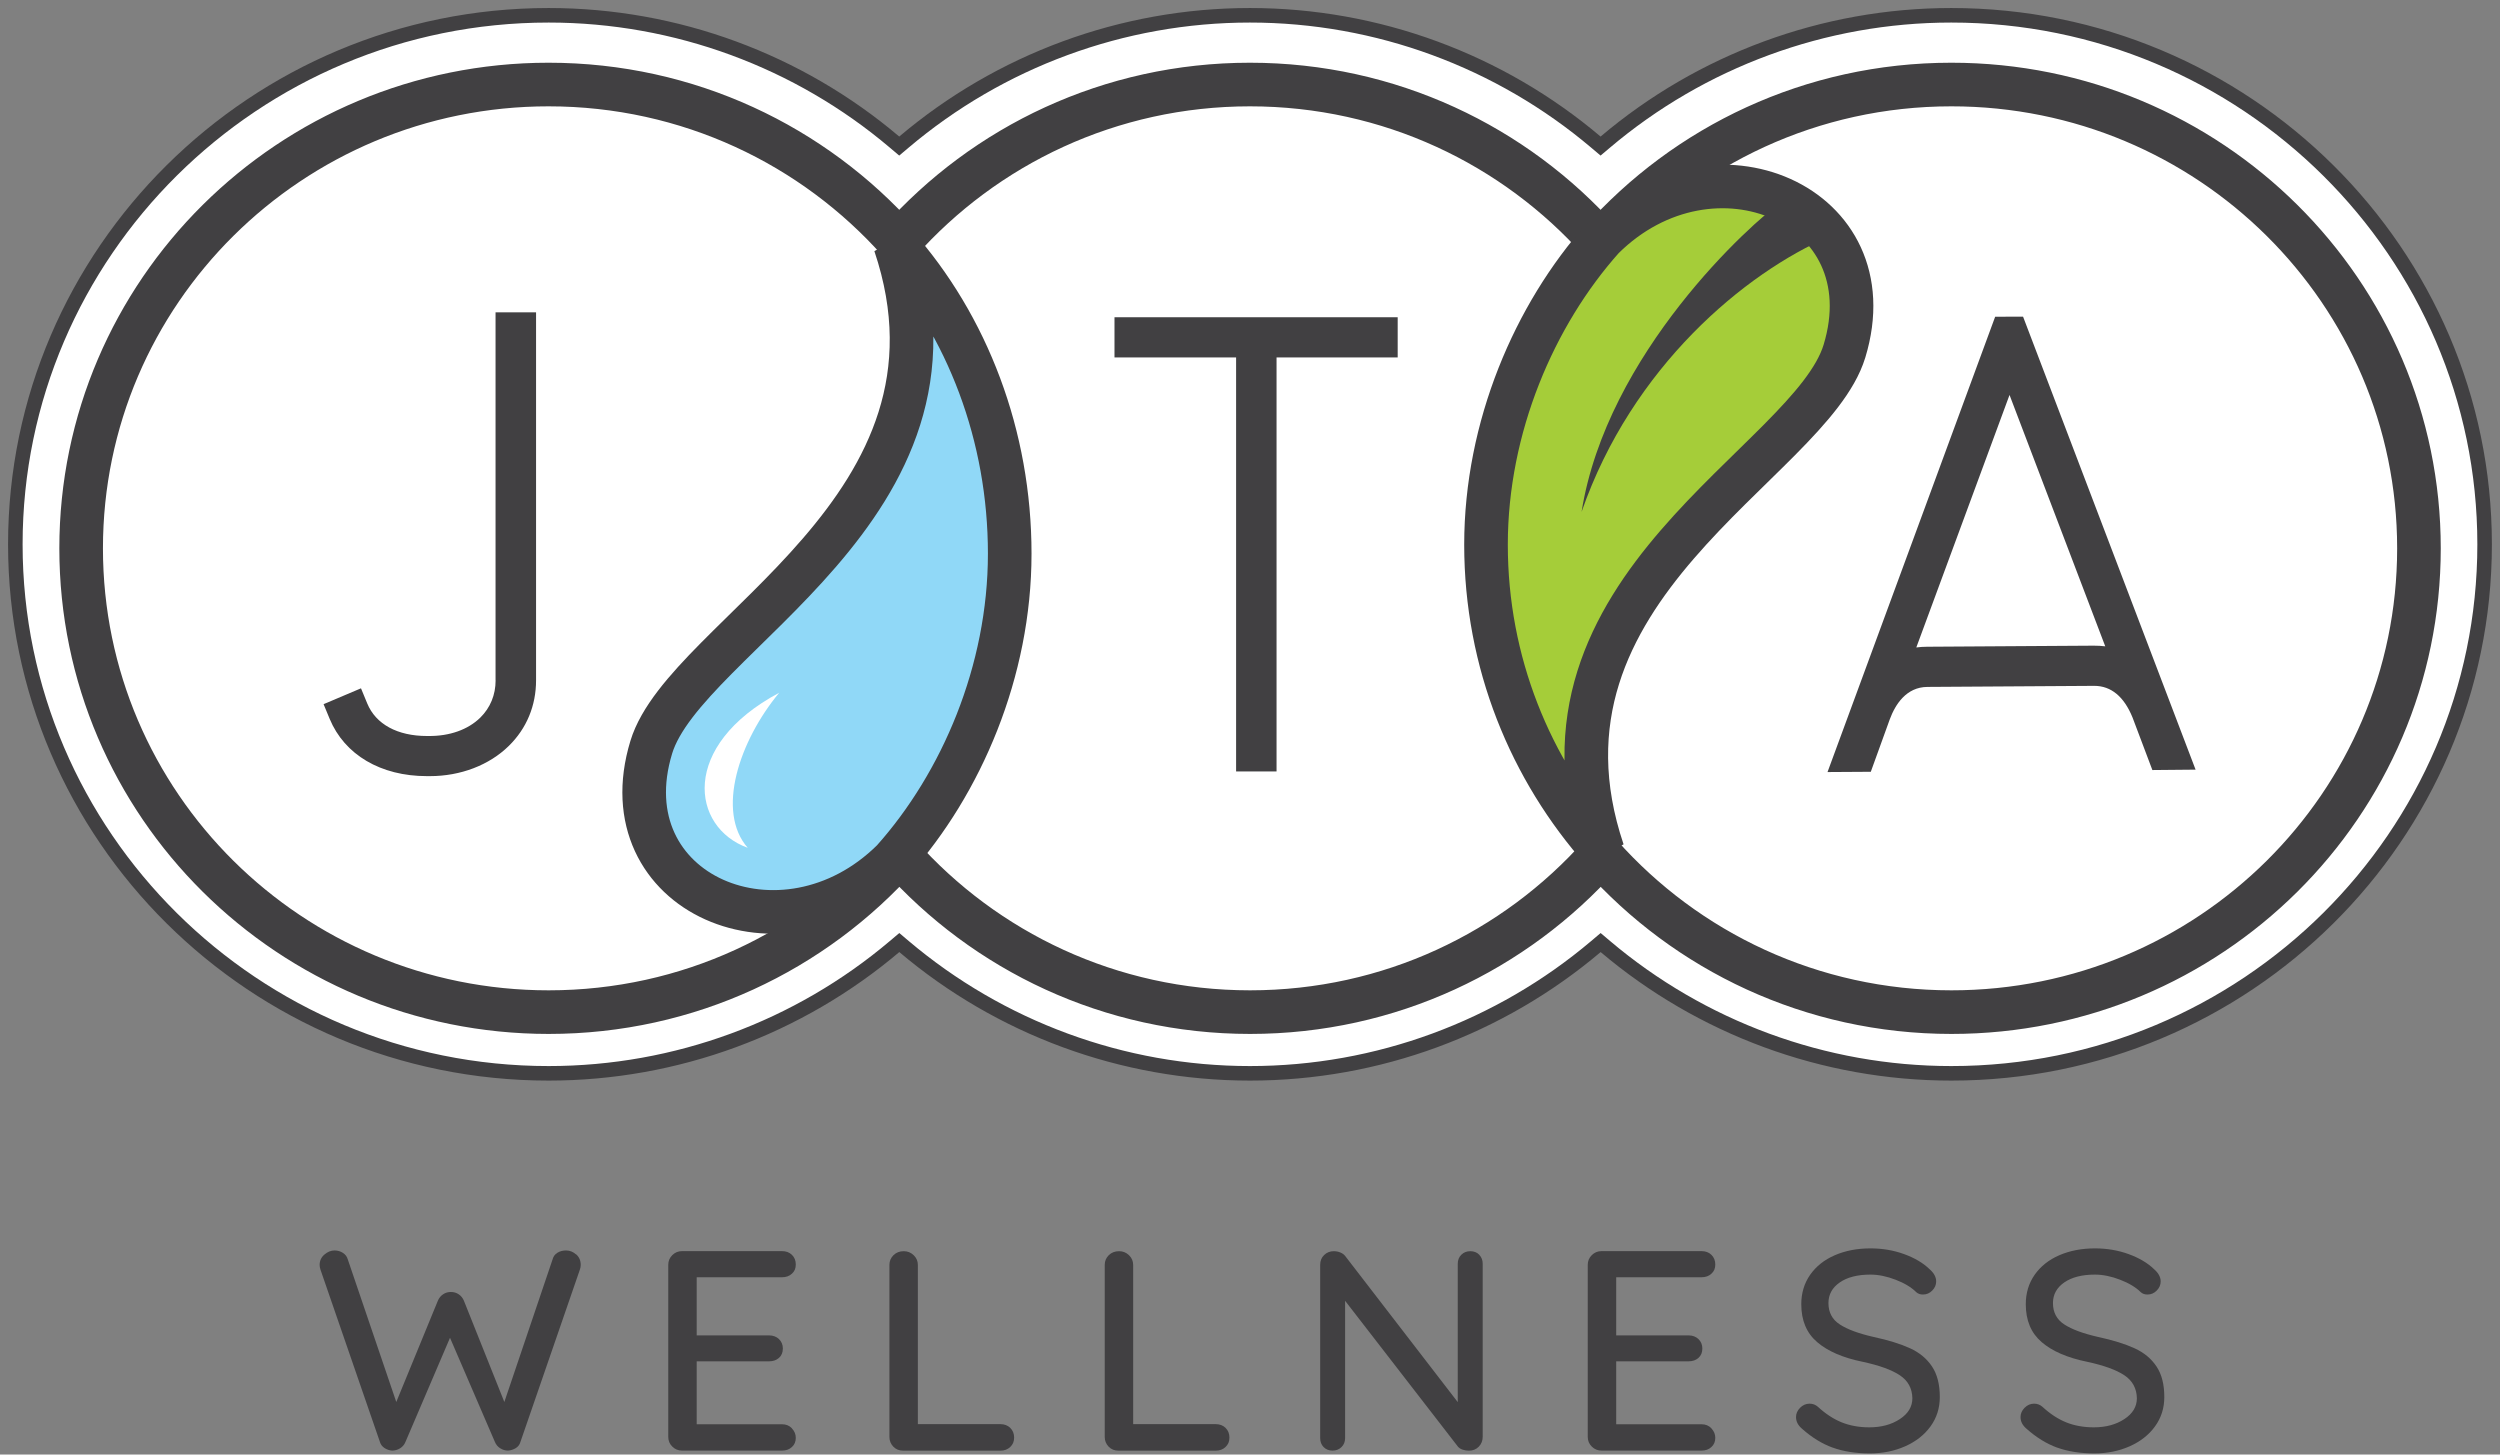 <svg xmlns="http://www.w3.org/2000/svg" width="275" height="160" viewBox="0 0 275 160" fill="none"><rect x="0" y="0" width="275" height="160" fill="#808080" stroke="none"/><g clip-path="url(#clip0_18858_8002)"><path d="M214.637 1.682C246.991 1.682 273.307 27.796 273.308 59.877C273.308 91.958 246.999 118.066 214.645 118.066C200.62 118.066 187.144 113.051 176.587 104.117L176.07 103.68L175.555 104.117C164.998 113.051 151.529 118.066 137.497 118.066C123.466 118.066 109.997 113.051 99.439 104.117L98.923 103.68L98.406 104.117C87.849 113.051 74.374 118.066 60.35 118.066C27.995 118.066 1.687 91.958 1.687 59.877C1.687 27.796 28.002 1.682 60.356 1.682C74.381 1.682 87.856 6.696 98.398 15.63L98.915 16.067L99.432 15.631C109.989 6.697 123.458 1.682 137.489 1.682C151.521 1.682 164.99 6.697 175.547 15.631L176.063 16.067L176.58 15.631C187.137 6.697 200.613 1.682 214.637 1.682Z" fill="white" stroke="#414042" stroke-width="1.599"></path><path d="M136.059 111.533C164.603 111.533 187.743 88.578 187.743 60.261C187.743 31.944 164.603 8.989 136.059 8.989C107.515 8.989 84.375 31.944 84.375 60.261C84.375 88.578 107.515 111.533 136.059 111.533Z" fill="white"></path><path d="M59.653 111.533C88.197 111.533 111.337 88.578 111.337 60.261C111.337 31.944 88.197 8.989 59.653 8.989C31.108 8.989 7.969 31.944 7.969 60.261C7.969 88.578 31.108 111.533 59.653 111.533Z" fill="white"></path><path d="M213.59 111.533C242.134 111.533 265.274 88.578 265.274 60.261C265.274 31.944 242.134 8.989 213.59 8.989C185.046 8.989 161.906 31.944 161.906 60.261C161.906 88.578 185.046 111.533 213.59 111.533Z" fill="white"></path><path d="M214.638 9.298C199.274 9.298 185.489 15.992 176.064 26.592C166.64 15.992 152.855 9.298 137.49 9.298C122.126 9.298 108.341 15.992 98.917 26.592C89.492 15.992 75.707 9.298 60.343 9.298C31.95 9.298 8.926 32.146 8.926 60.319C8.926 88.493 31.95 111.334 60.358 111.334C75.722 111.334 89.507 104.64 98.931 94.04C108.356 104.64 122.141 111.334 137.505 111.334C152.87 111.334 166.654 104.64 176.079 94.04C185.504 104.64 199.289 111.334 214.653 111.334C243.053 111.334 266.085 88.493 266.085 60.319C266.085 32.146 243.061 9.298 214.653 9.298H214.638Z" stroke="#414042" stroke-width="4.797"></path><path d="M54.517 74.84C54.517 76.436 53.931 77.856 52.834 78.937C51.477 80.269 49.445 80.982 47.147 80.96C47.087 80.96 47.021 80.96 46.961 80.96C43.721 80.96 41.34 79.665 40.399 77.385L39.709 75.715L35.594 77.459L36.261 79.069C37.9 83.027 41.882 85.374 46.954 85.374C47.028 85.374 47.095 85.374 47.169 85.374C47.213 85.374 47.258 85.374 47.295 85.374C50.661 85.374 53.813 84.167 55.971 82.049C57.928 80.129 58.967 77.628 58.967 74.832V34.359H54.51V74.832L54.517 74.84Z" fill="#414042"></path><path d="M122.594 39.318H135.971V84.859H140.42V39.318H153.745V34.897H122.594V39.318Z" fill="#414042"></path><path d="M222.539 34.831H221.59L220.425 34.838H219.469L201.027 84.926L205.788 84.896L207.879 79.115C208.48 77.504 209.681 75.576 212.017 75.561L230.34 75.444C230.34 75.444 230.354 75.444 230.369 75.444C232.223 75.444 233.647 76.628 234.581 78.931L236.761 84.705L241.514 84.661L222.539 34.838V34.831ZM231.578 71.096C231.17 71.045 230.747 71.023 230.31 71.023L211.987 71.141C211.579 71.141 211.179 71.17 210.793 71.221L221.048 43.445L231.578 71.096Z" fill="#414042"></path><path d="M176.319 93.641C166.523 64.563 199.113 51.013 202.888 38.633C207.811 22.479 188.369 14.233 176.319 26.186C168.785 34.631 163.461 46.982 163.461 59.914C163.461 72.846 168.318 84.645 176.319 93.641Z" fill="#A5CD39" stroke="#414042" stroke-width="4.797"></path><path d="M195.988 22.199C192.718 24.443 176.739 38.846 173.973 56.309C179.504 40.339 191.969 29.997 201.275 26.002" fill="#414042"></path><path d="M98.455 26.863C108.251 55.942 75.416 69.808 71.642 82.188C66.718 98.342 86.161 106.588 98.211 94.635C105.752 86.19 111.069 73.839 111.069 60.907C111.069 47.975 106.449 35.852 98.455 26.863Z" fill="#90D8F7" stroke="#414042" stroke-width="4.797"></path><path d="M82.25 93.26C76.014 91.009 74.768 82.042 85.713 76.201C81.323 81.49 78.735 89.243 82.25 93.26Z" fill="white"></path><path d="M63.375 137.976C63.709 138.271 63.879 138.653 63.879 139.139C63.879 139.308 63.85 139.484 63.783 139.668L57.243 158.625C57.161 158.919 56.983 159.14 56.724 159.302C56.457 159.456 56.182 159.544 55.886 159.566C55.589 159.566 55.307 159.486 55.033 159.316C54.758 159.147 54.558 158.912 54.432 158.595L49.501 147.157L44.607 158.595C44.481 158.912 44.281 159.147 44.007 159.316C43.732 159.486 43.435 159.566 43.124 159.566C42.828 159.544 42.553 159.449 42.301 159.287C42.049 159.118 41.878 158.904 41.797 158.632L35.257 139.676C35.19 139.484 35.16 139.308 35.16 139.146C35.16 138.69 35.331 138.307 35.679 138.006C36.028 137.704 36.398 137.55 36.799 137.55C37.133 137.55 37.444 137.638 37.718 137.815C37.993 137.991 38.171 138.227 38.252 138.521L43.591 154.219L48.174 143.059C48.3 142.765 48.493 142.537 48.745 142.368C48.997 142.199 49.279 142.118 49.597 142.118C49.916 142.118 50.198 142.199 50.45 142.368C50.702 142.537 50.895 142.765 51.021 143.059L55.478 154.219L60.787 138.521C60.869 138.204 61.047 137.969 61.321 137.8C61.595 137.631 61.907 137.55 62.27 137.55C62.67 137.55 63.041 137.697 63.375 137.991V137.976Z" fill="#414042"></path><path d="M87.107 157.124C87.389 157.418 87.537 157.764 87.537 158.161C87.537 158.58 87.397 158.919 87.107 159.176C86.826 159.441 86.462 159.566 86.017 159.566H75.028C74.605 159.566 74.249 159.419 73.953 159.125C73.656 158.831 73.508 158.477 73.508 158.058V139.131C73.508 138.712 73.656 138.359 73.953 138.064C74.249 137.77 74.605 137.623 75.028 137.623H86.017C86.462 137.623 86.826 137.755 87.107 138.028C87.389 138.3 87.537 138.653 87.537 139.094C87.537 139.536 87.397 139.852 87.107 140.109C86.826 140.374 86.462 140.499 86.017 140.499H76.637V146.892H84.594C85.038 146.892 85.402 147.031 85.684 147.296C85.965 147.568 86.114 147.914 86.114 148.333C86.114 148.775 85.973 149.113 85.684 149.371C85.402 149.621 85.038 149.746 84.594 149.746H76.637V156.668H86.017C86.462 156.668 86.826 156.815 87.107 157.109V157.124Z" fill="#414042"></path><path d="M111.124 157.066C111.406 157.338 111.554 157.691 111.554 158.132C111.554 158.574 111.413 158.897 111.124 159.169C110.842 159.442 110.479 159.574 110.034 159.574H99.356C98.911 159.574 98.548 159.427 98.266 159.133C97.984 158.838 97.836 158.485 97.836 158.066V139.139C97.836 138.72 97.984 138.366 98.281 138.072C98.578 137.778 98.956 137.631 99.415 137.631C99.838 137.631 100.201 137.778 100.505 138.072C100.809 138.366 100.965 138.72 100.965 139.139V156.654H110.034C110.479 156.654 110.842 156.793 111.124 157.058V157.066Z" fill="#414042"></path><path d="M134.808 157.066C135.089 157.338 135.238 157.691 135.238 158.132C135.238 158.574 135.097 158.897 134.808 159.169C134.526 159.442 134.162 159.574 133.718 159.574H123.04C122.595 159.574 122.231 159.427 121.95 159.133C121.668 158.838 121.52 158.485 121.52 158.066V139.139C121.52 138.72 121.668 138.366 121.964 138.072C122.261 137.778 122.639 137.631 123.099 137.631C123.522 137.631 123.885 137.778 124.189 138.072C124.493 138.366 124.649 138.72 124.649 139.139V156.654H133.718C134.162 156.654 134.526 156.793 134.808 157.058V157.066Z" fill="#414042"></path><path d="M162.719 138.028C162.971 138.293 163.097 138.617 163.097 139.014V158.037C163.097 158.478 162.956 158.838 162.667 159.133C162.385 159.427 162.022 159.574 161.577 159.574C161.347 159.574 161.117 159.537 160.894 159.464C160.672 159.39 160.501 159.28 160.375 159.133L147.962 143.089V158.191C147.962 158.588 147.829 158.919 147.569 159.177C147.31 159.434 146.976 159.567 146.576 159.567C146.175 159.567 145.849 159.434 145.597 159.177C145.345 158.919 145.219 158.588 145.219 158.191V139.139C145.219 138.697 145.36 138.337 145.649 138.058C145.938 137.778 146.287 137.631 146.709 137.631C146.961 137.631 147.206 137.675 147.436 137.771C147.666 137.866 147.844 137.999 147.97 138.16L160.353 154.233V139.006C160.353 138.609 160.487 138.278 160.746 138.021C161.006 137.763 161.339 137.631 161.74 137.631C162.14 137.631 162.466 137.763 162.719 138.021V138.028Z" fill="#414042"></path><path d="M188.252 157.124C188.534 157.418 188.682 157.764 188.682 158.161C188.682 158.58 188.541 158.919 188.252 159.176C187.97 159.441 187.607 159.566 187.162 159.566H176.172C175.75 159.566 175.394 159.419 175.097 159.125C174.801 158.831 174.652 158.477 174.652 158.058V139.131C174.652 138.712 174.801 138.359 175.097 138.064C175.394 137.77 175.75 137.623 176.172 137.623H187.162C187.607 137.623 187.97 137.755 188.252 138.028C188.534 138.3 188.682 138.653 188.682 139.094C188.682 139.536 188.541 139.852 188.252 140.109C187.97 140.374 187.607 140.499 187.162 140.499H177.782V146.892H185.738C186.183 146.892 186.546 147.031 186.828 147.296C187.11 147.568 187.258 147.914 187.258 148.333C187.258 148.775 187.117 149.113 186.828 149.371C186.546 149.621 186.183 149.746 185.738 149.746H177.782V156.668H187.162C187.607 156.668 187.97 156.815 188.252 157.109V157.124Z" fill="#414042"></path><path d="M201.604 159.243C200.425 158.817 199.298 158.118 198.222 157.162C197.778 156.786 197.562 156.36 197.562 155.874C197.562 155.499 197.711 155.161 198.007 154.859C198.304 154.557 198.653 154.403 199.053 154.403C199.409 154.403 199.713 154.521 199.972 154.749C200.81 155.521 201.685 156.095 202.575 156.455C203.465 156.816 204.488 157.007 205.623 157.007C206.95 157.007 208.07 156.705 208.989 156.095C209.909 155.492 210.361 154.727 210.361 153.807C210.339 152.718 209.879 151.88 208.989 151.284C208.092 150.688 206.735 150.195 204.896 149.798C202.723 149.357 201.055 148.636 199.891 147.635C198.719 146.635 198.141 145.245 198.141 143.465C198.141 142.236 198.467 141.155 199.12 140.221C199.772 139.294 200.677 138.573 201.834 138.073C202.99 137.572 204.296 137.322 205.749 137.322C207.054 137.322 208.285 137.528 209.442 137.948C210.598 138.367 211.54 138.919 212.252 139.61C212.734 140.029 212.979 140.478 212.979 140.956C212.979 141.331 212.838 141.67 212.549 141.957C212.267 142.251 211.926 142.398 211.525 142.398C211.229 142.398 210.991 142.317 210.799 142.148C210.25 141.603 209.494 141.147 208.522 140.772C207.551 140.397 206.624 140.206 205.741 140.206C204.333 140.206 203.205 140.493 202.375 141.067C201.544 141.64 201.129 142.398 201.129 143.34C201.129 144.362 201.544 145.149 202.375 145.686C203.205 146.23 204.444 146.687 206.083 147.062C207.721 147.415 209.071 147.834 210.109 148.312C211.155 148.79 211.955 149.46 212.526 150.32C213.097 151.181 213.379 152.292 213.379 153.675C213.379 154.889 213.038 155.963 212.356 156.904C211.674 157.846 210.739 158.574 209.56 159.096C208.381 159.618 207.084 159.876 205.675 159.876C204.14 159.876 202.775 159.663 201.596 159.236L201.604 159.243Z" fill="#414042"></path><path d="M226.299 159.243C225.12 158.817 223.993 158.118 222.918 157.162C222.473 156.786 222.258 156.36 222.258 155.874C222.258 155.499 222.406 155.161 222.703 154.859C222.999 154.557 223.348 154.403 223.748 154.403C224.104 154.403 224.408 154.521 224.668 154.749C225.506 155.521 226.381 156.095 227.27 156.455C228.16 156.816 229.184 157.007 230.318 157.007C231.645 157.007 232.765 156.705 233.685 156.095C234.604 155.492 235.056 154.727 235.056 153.807C235.034 152.718 234.574 151.88 233.685 151.284C232.787 150.688 231.43 150.195 229.591 149.798C227.419 149.357 225.75 148.636 224.586 147.635C223.415 146.635 222.836 145.245 222.836 143.465C222.836 142.236 223.162 141.155 223.815 140.221C224.468 139.294 225.372 138.573 226.529 138.073C227.686 137.572 228.991 137.322 230.444 137.322C231.749 137.322 232.98 137.528 234.137 137.948C235.294 138.367 236.235 138.919 236.947 139.61C237.429 140.029 237.674 140.478 237.674 140.956C237.674 141.331 237.533 141.67 237.244 141.957C236.962 142.251 236.621 142.398 236.221 142.398C235.924 142.398 235.687 142.317 235.494 142.148C234.945 141.603 234.189 141.147 233.217 140.772C232.246 140.397 231.319 140.206 230.437 140.206C229.028 140.206 227.901 140.493 227.07 141.067C226.24 141.64 225.825 142.398 225.825 143.34C225.825 144.362 226.24 145.149 227.07 145.686C227.901 146.23 229.139 146.687 230.778 147.062C232.417 147.415 233.766 147.834 234.804 148.312C235.85 148.79 236.651 149.46 237.222 150.32C237.793 151.181 238.074 152.292 238.074 153.675C238.074 154.889 237.733 155.963 237.051 156.904C236.369 157.846 235.435 158.574 234.256 159.096C233.077 159.618 231.779 159.876 230.37 159.876C228.835 159.876 227.471 159.663 226.292 159.236L226.299 159.243Z" fill="#414042"></path></g><defs><clipPath id="clip0_18858_8002"><rect width="275" height="159.884" fill="white"></rect></clipPath></defs></svg>